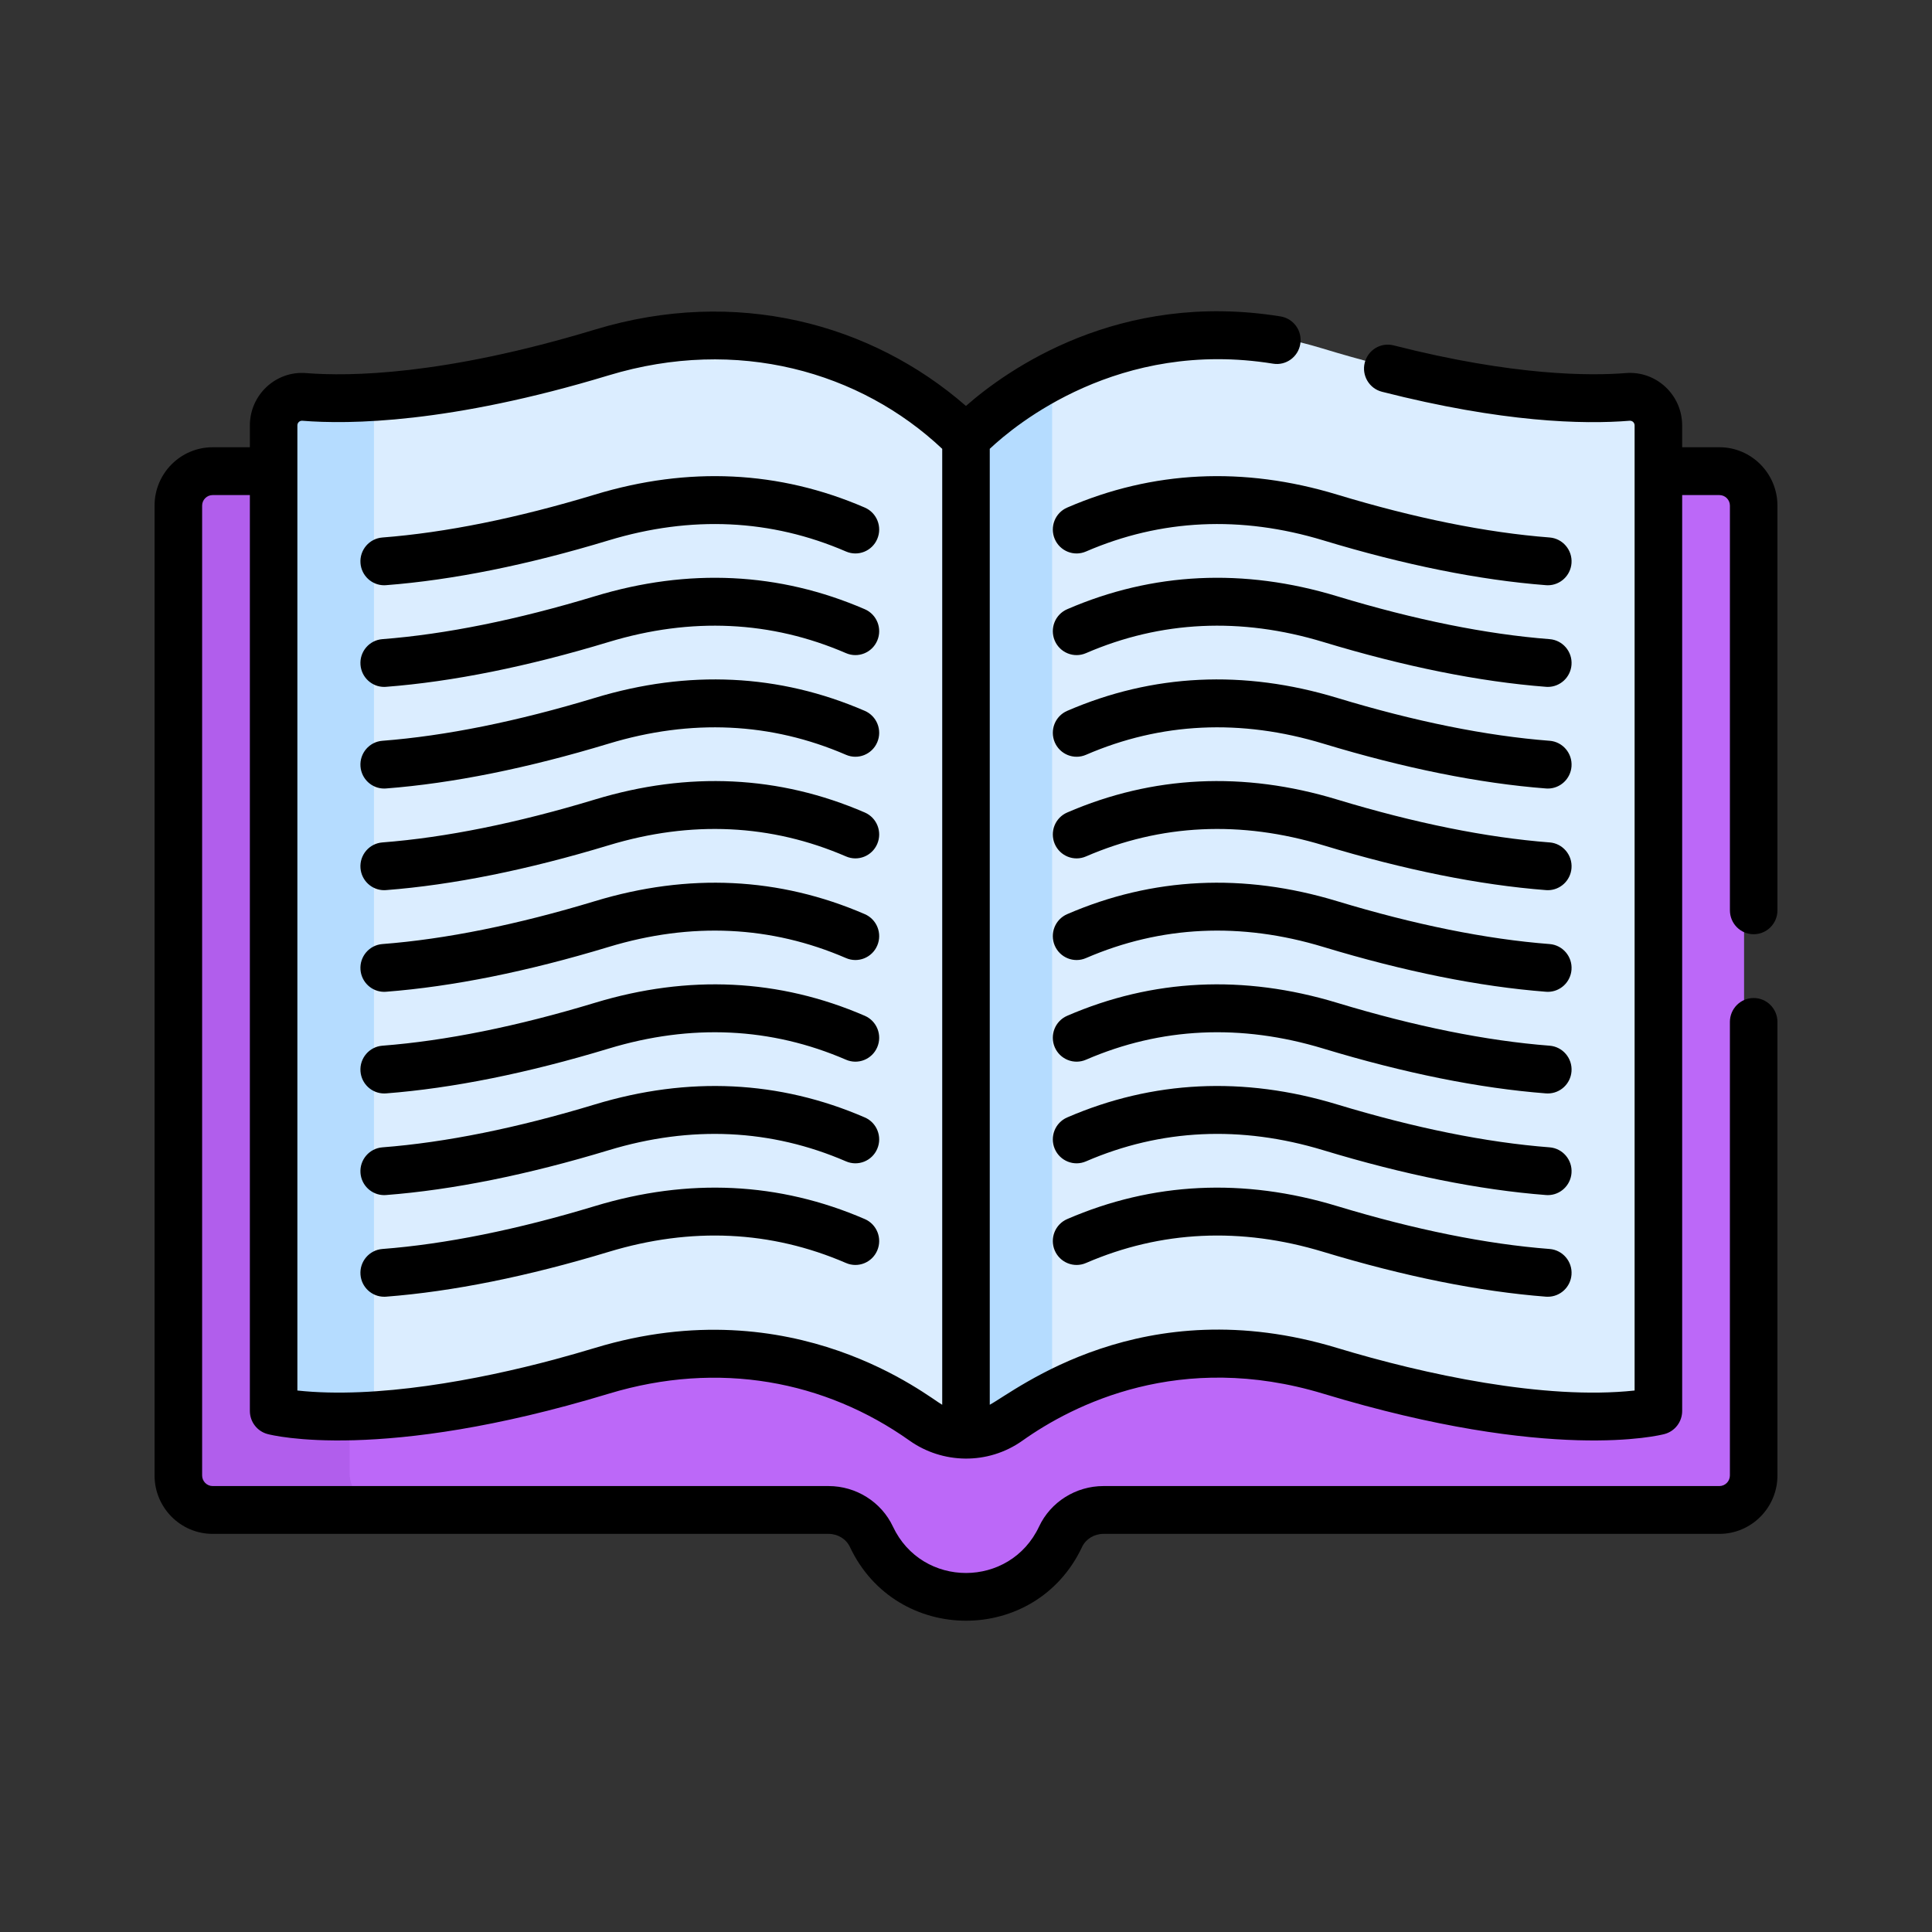 <svg xmlns="http://www.w3.org/2000/svg" width="100" height="100" viewBox="0 0 100 100">
    <rect x="0" y="0" width="100" height="100" fill="#333333" stroke="none"/>
    <g fill="none">
        <g>
            <path fill="#BC68F8" d="M79.505 7.184H75.87v48.21s-4.886 1.44-16.43-2.08c-7.785-2.371-13.608.49-16.576 2.607-.631.45-1.381 1.195-2.154 1.195h-.096c-.772 0-1.523-.744-2.154-1.195-2.968-2.116-8.79-4.978-16.575-2.606-11.544 3.518-16.431 2.079-16.431 2.079V7.184H1.819c-.976 0-1.768.8-1.768 1.788v50.264c0 .987.792 1.788 1.768 1.788h31.758c.937 0 1.808.53 2.208 1.386.863 1.848 2.722 3.126 4.877 3.126s4.014-1.278 4.878-3.126c.4-.856 1.27-1.386 2.208-1.386h31.757c.977 0 1.768-.8 1.768-1.788V8.972c0-.988-.792-1.788-1.768-1.788z" transform="translate(8 15.48) translate(1 1.52)"/>
            <path fill="#B15EEC" d="M9.094 59.236V55.68c-2.494.052-3.64-.286-3.64-.286V7.184H1.819c-.976 0-1.768.8-1.768 1.788v50.264c0 .987.792 1.788 1.768 1.788h9.043c-.976 0-1.768-.801-1.768-1.788z" transform="translate(8 15.48) translate(1 1.52)"/>
            <path fill="#DBEDFF" d="M74.782 3.337c-2.355.19-7.383.122-15.343-2.304C47.894-2.486 40.662 5.51 40.662 5.51l-1.26 1.673v48.157l1.26 1.71v.065h.048c.773 0 1.523-.249 2.154-.699 2.968-2.117 8.791-4.979 16.575-2.606C70.984 57.329 76.36 55.89 76.36 55.89V4.814c0-.865-.728-1.547-1.58-1.477z" transform="translate(8 15.48) translate(1 1.52)"/>
            <path fill="#B5DCFF" d="M45.457 2.082c-3.084 1.538-4.795 3.429-4.795 3.429l-1.26 1.673v48.157l1.26 1.71v.065h.048c.773 0 1.523-.249 2.154-.699.706-.504 1.576-1.049 2.593-1.556V2.082z" transform="translate(8 15.48) translate(1 1.52)"/>
            <path fill="#DBEDFF" d="M6.543 3.337c2.355.19 7.382.122 15.342-2.304C33.43-2.486 40.662 5.51 40.662 5.51v51.605h-.048c-.773 0-1.523-.249-2.154-.699-2.968-2.117-8.79-4.979-16.575-2.606C10.341 57.329 4.964 55.89 4.964 55.89V4.814c0-.865.727-1.547 1.579-1.477z" transform="translate(8 15.48) translate(1 1.52)"/>
            <path fill="#B5DCFF" d="M10.357 3.33c-1.66.113-2.927.079-3.814.007-.852-.07-1.58.612-1.58 1.477V55.89s1.752.466 5.394.216V3.33z" transform="translate(8 15.48) translate(1 1.52)"/>
        </g>
        <g fill="#000">
            <path d="M72.208 11.82c-3.272-.252-6.973-1-11.003-2.221-4.841-1.468-9.54-1.242-13.967.673-.625.27-.913.998-.645 1.626.269.628.992.919 1.617.648 3.88-1.678 8.014-1.872 12.285-.577 4.2 1.273 8.077 2.054 11.524 2.32.032.003.064.004.096.004.637 0 1.176-.494 1.226-1.143.052-.682-.456-1.277-1.133-1.33zM72.208 17.082c-3.27-.253-6.973-1-11.003-2.222-4.841-1.468-9.54-1.242-13.967.673-.625.27-.913.998-.645 1.626.269.628.992.919 1.617.648 3.88-1.678 8.014-1.872 12.285-.577 4.2 1.273 8.077 2.054 11.525 2.32.032.003.063.004.095.004.637 0 1.176-.494 1.226-1.144.052-.681-.456-1.276-1.133-1.328zM72.208 43.386c-3.272-.252-6.974-1-11.003-2.222-4.84-1.468-9.54-1.24-13.967.674-.625.27-.913.998-.645 1.626.269.628.992.919 1.617.648 3.88-1.678 8.014-1.872 12.285-.577 4.199 1.273 8.076 2.054 11.524 2.32.032.003.064.004.096.004.637 0 1.176-.494 1.226-1.144.052-.681-.456-1.276-1.133-1.329zM72.208 48.647c-3.272-.252-6.973-1-11.003-2.221-4.841-1.468-9.54-1.242-13.967.673-.625.27-.913.998-.645 1.626.269.628.992.918 1.617.648 3.88-1.678 8.014-1.872 12.285-.577 4.2 1.273 8.077 2.053 11.524 2.32.032.003.064.003.096.003.637 0 1.176-.493 1.226-1.143.052-.681-.456-1.276-1.133-1.329zM72.208 22.343c-3.272-.253-6.974-1-11.003-2.222-4.84-1.468-9.54-1.242-13.967.673-.625.27-.913.998-.645 1.626.269.628.992.919 1.617.649 3.88-1.679 8.014-1.873 12.285-.578 4.199 1.273 8.076 2.054 11.524 2.32.032.003.064.004.096.004.637 0 1.176-.494 1.226-1.143.052-.682-.456-1.277-1.133-1.33zM72.208 32.864c-3.27-.252-6.973-1-11.003-2.221-4.84-1.468-9.54-1.242-13.967.673-.625.27-.913.998-.645 1.626.269.628.992.919 1.617.648 3.88-1.678 8.014-1.872 12.285-.577 4.2 1.273 8.077 2.054 11.525 2.32.032.003.063.004.095.004.637 0 1.176-.494 1.226-1.144.052-.681-.456-1.276-1.133-1.329zM72.208 27.604c-3.272-.253-6.973-1-11.003-2.222-4.84-1.468-9.54-1.242-13.967.673-.625.27-.913.998-.645 1.626.269.628.992.919 1.617.648 3.88-1.678 8.014-1.872 12.285-.577 4.2 1.273 8.077 2.054 11.524 2.32.032.003.064.004.096.004.637 0 1.176-.494 1.226-1.143.052-.682-.456-1.277-1.133-1.33zM72.208 38.125c-3.271-.252-6.973-1-11.003-2.221-4.84-1.468-9.54-1.242-13.967.673-.625.27-.913.998-.645 1.626.269.628.992.918 1.617.648 3.88-1.678 8.014-1.872 12.285-.577 4.2 1.273 8.077 2.054 11.525 2.32.032.002.063.003.095.003.637 0 1.176-.493 1.226-1.143.052-.681-.456-1.276-1.133-1.329zM11.885 14.293c.031 0 .063-.001.095-.004 3.448-.266 7.326-1.047 11.525-2.32 4.271-1.295 8.405-1.1 12.285.577.624.27 1.348-.02 1.616-.648.269-.628-.02-1.356-.644-1.626-4.427-1.915-9.126-2.141-13.967-.673-4.03 1.221-7.732 1.969-11.003 2.222-.678.052-1.185.647-1.133 1.329.05.649.589 1.143 1.226 1.143zM11.885 19.554c.031 0 .063-.002.095-.004 3.447-.266 7.325-1.047 11.525-2.32 4.271-1.295 8.405-1.101 12.285.577.624.27 1.348-.02 1.616-.648.269-.628-.02-1.356-.644-1.626-4.427-1.915-9.126-2.141-13.967-.673-4.03 1.222-7.733 1.969-11.003 2.222-.678.052-1.185.647-1.133 1.328.05.65.589 1.144 1.226 1.144zM11.885 45.859c.031 0 .063-.002.095-.004 3.448-.266 7.326-1.047 11.525-2.32 4.271-1.295 8.405-1.1 12.285.577.624.27 1.348-.02 1.616-.648.269-.628-.02-1.356-.644-1.626-4.427-1.915-9.126-2.141-13.967-.674-4.03 1.222-7.732 1.97-11.003 2.222-.678.053-1.185.648-1.133 1.33.05.649.589 1.143 1.226 1.143zM11.885 51.12c.031 0 .063-.002.095-.004 3.448-.266 7.326-1.047 11.525-2.32 4.271-1.295 8.405-1.101 12.285.577.624.27 1.348-.02 1.616-.648.269-.628-.02-1.356-.644-1.626-4.427-1.915-9.126-2.141-13.967-.673-4.03 1.221-7.732 1.969-11.003 2.221-.678.053-1.185.648-1.133 1.33.05.649.589 1.142 1.226 1.142zM11.885 24.815c.031 0 .063-.001.095-.004 3.448-.266 7.326-1.047 11.525-2.32 4.271-1.295 8.405-1.1 12.285.578.624.27 1.348-.021 1.616-.649.269-.628-.02-1.356-.644-1.626-4.427-1.915-9.126-2.141-13.967-.673-4.03 1.221-7.732 1.969-11.003 2.222-.678.052-1.185.647-1.133 1.329.05.65.589 1.143 1.226 1.143zM11.885 35.337c.031 0 .063-.002.095-.004 3.447-.266 7.325-1.047 11.525-2.32 4.271-1.295 8.405-1.101 12.285.577.624.27 1.348-.02 1.616-.648.269-.628-.02-1.356-.644-1.626-4.427-1.915-9.126-2.141-13.967-.673-4.03 1.221-7.733 1.969-11.003 2.221-.678.053-1.185.648-1.133 1.33.05.649.589 1.143 1.226 1.143zM11.885 30.076c.031 0 .063-.002.095-.004 3.448-.266 7.326-1.047 11.525-2.32 4.27-1.295 8.404-1.101 12.285.577.624.27 1.348-.02 1.616-.648.269-.628-.02-1.356-.644-1.626-4.428-1.915-9.126-2.141-13.967-.673-4.03 1.221-7.732 1.969-11.003 2.222-.678.052-1.185.647-1.133 1.329.05.649.589 1.143 1.226 1.143zM11.885 40.597c.031 0 .063 0 .095-.003 3.448-.266 7.325-1.047 11.525-2.32 4.271-1.295 8.405-1.1 12.285.577.624.27 1.348-.02 1.616-.648.269-.628-.02-1.356-.644-1.626-4.427-1.915-9.126-2.141-13.967-.673-4.03 1.221-7.732 1.969-11.003 2.221-.678.053-1.185.648-1.133 1.33.05.649.589 1.142 1.226 1.142z" transform="translate(8 15.48) translate(0 .52)"/>
            <path d="M80.994 7.15h-1.926V6.02c0-1.583-1.342-2.835-2.914-2.71-1.816.147-5.791.156-12.02-1.433-.659-.169-1.328.233-1.495.895-.167.663.232 1.337.89 1.505 6.244 1.592 10.419 1.696 12.822 1.501.14-.01.256.1.256.242v49.953c-4.661.505-10.888-.837-15.402-2.205C51.12 50.71 44.603 55.963 43.23 56.71V7.231c1.33-1.254 6.688-5.698 14.664-4.407.67.11 1.302-.35 1.41-1.025.109-.675-.348-1.31-1.019-1.42-8.374-1.356-14.153 2.759-16.288 4.633C37.1.741 30.099-1.156 22.795 1.059c-7.84 2.376-12.732 2.43-14.95 2.252C6.273 3.184 4.933 4.44 4.933 6.02v1.13H3.005C1.348 7.15 0 8.504 0 10.171v50.199c0 1.667 1.348 3.023 3.005 3.023h31.882c.478 0 .91.265 1.104.676 2.388 5.083 9.62 5.102 12.017 0 .194-.41.627-.676 1.105-.676h31.881c1.657 0 3.006-1.356 3.006-3.023V36.895c0-.684-.552-1.238-1.231-1.238-.68 0-1.23.554-1.23 1.238V60.37c0 .302-.245.548-.545.548H49.113c-1.425 0-2.732.822-3.33 2.094-1.503 3.201-6.057 3.214-7.567 0-.598-1.272-1.904-2.094-3.33-2.094H3.007c-.3 0-.545-.246-.545-.548V10.172c0-.302.244-.547.544-.547h1.927v47.404c0 .562.376 1.053.915 1.197.234.062 5.87 1.486 17.658-2.088 5.703-1.73 11.208-.669 15.575 2.43 1.689 1.197 4.04 1.277 5.84 0 2.637-1.872 8.168-4.675 15.575-2.43 11.788 3.574 17.424 2.15 17.658 2.088.54-.144.915-.635.915-1.197V9.625h1.927c.3 0 .544.245.544.547v20.946c0 .684.55 1.238 1.23 1.238.68 0 1.23-.554 1.23-1.238V10.172c0-1.667-1.348-3.023-3.005-3.023zM7.392 6.02c0-.14.113-.252.257-.242 2.39.194 7.63.145 15.856-2.35 6.662-2.018 13.027-.188 17.264 3.804v49.479c-.705-.384-7.624-6.082-17.974-2.943-.664.2-1.393.41-2.068.591l-.025.007c-3.962 1.063-9.233 2.049-13.31 1.607V6.02z" transform="translate(8 15.48) translate(0 .52)"/>
        </g>
    </g>
</svg>
